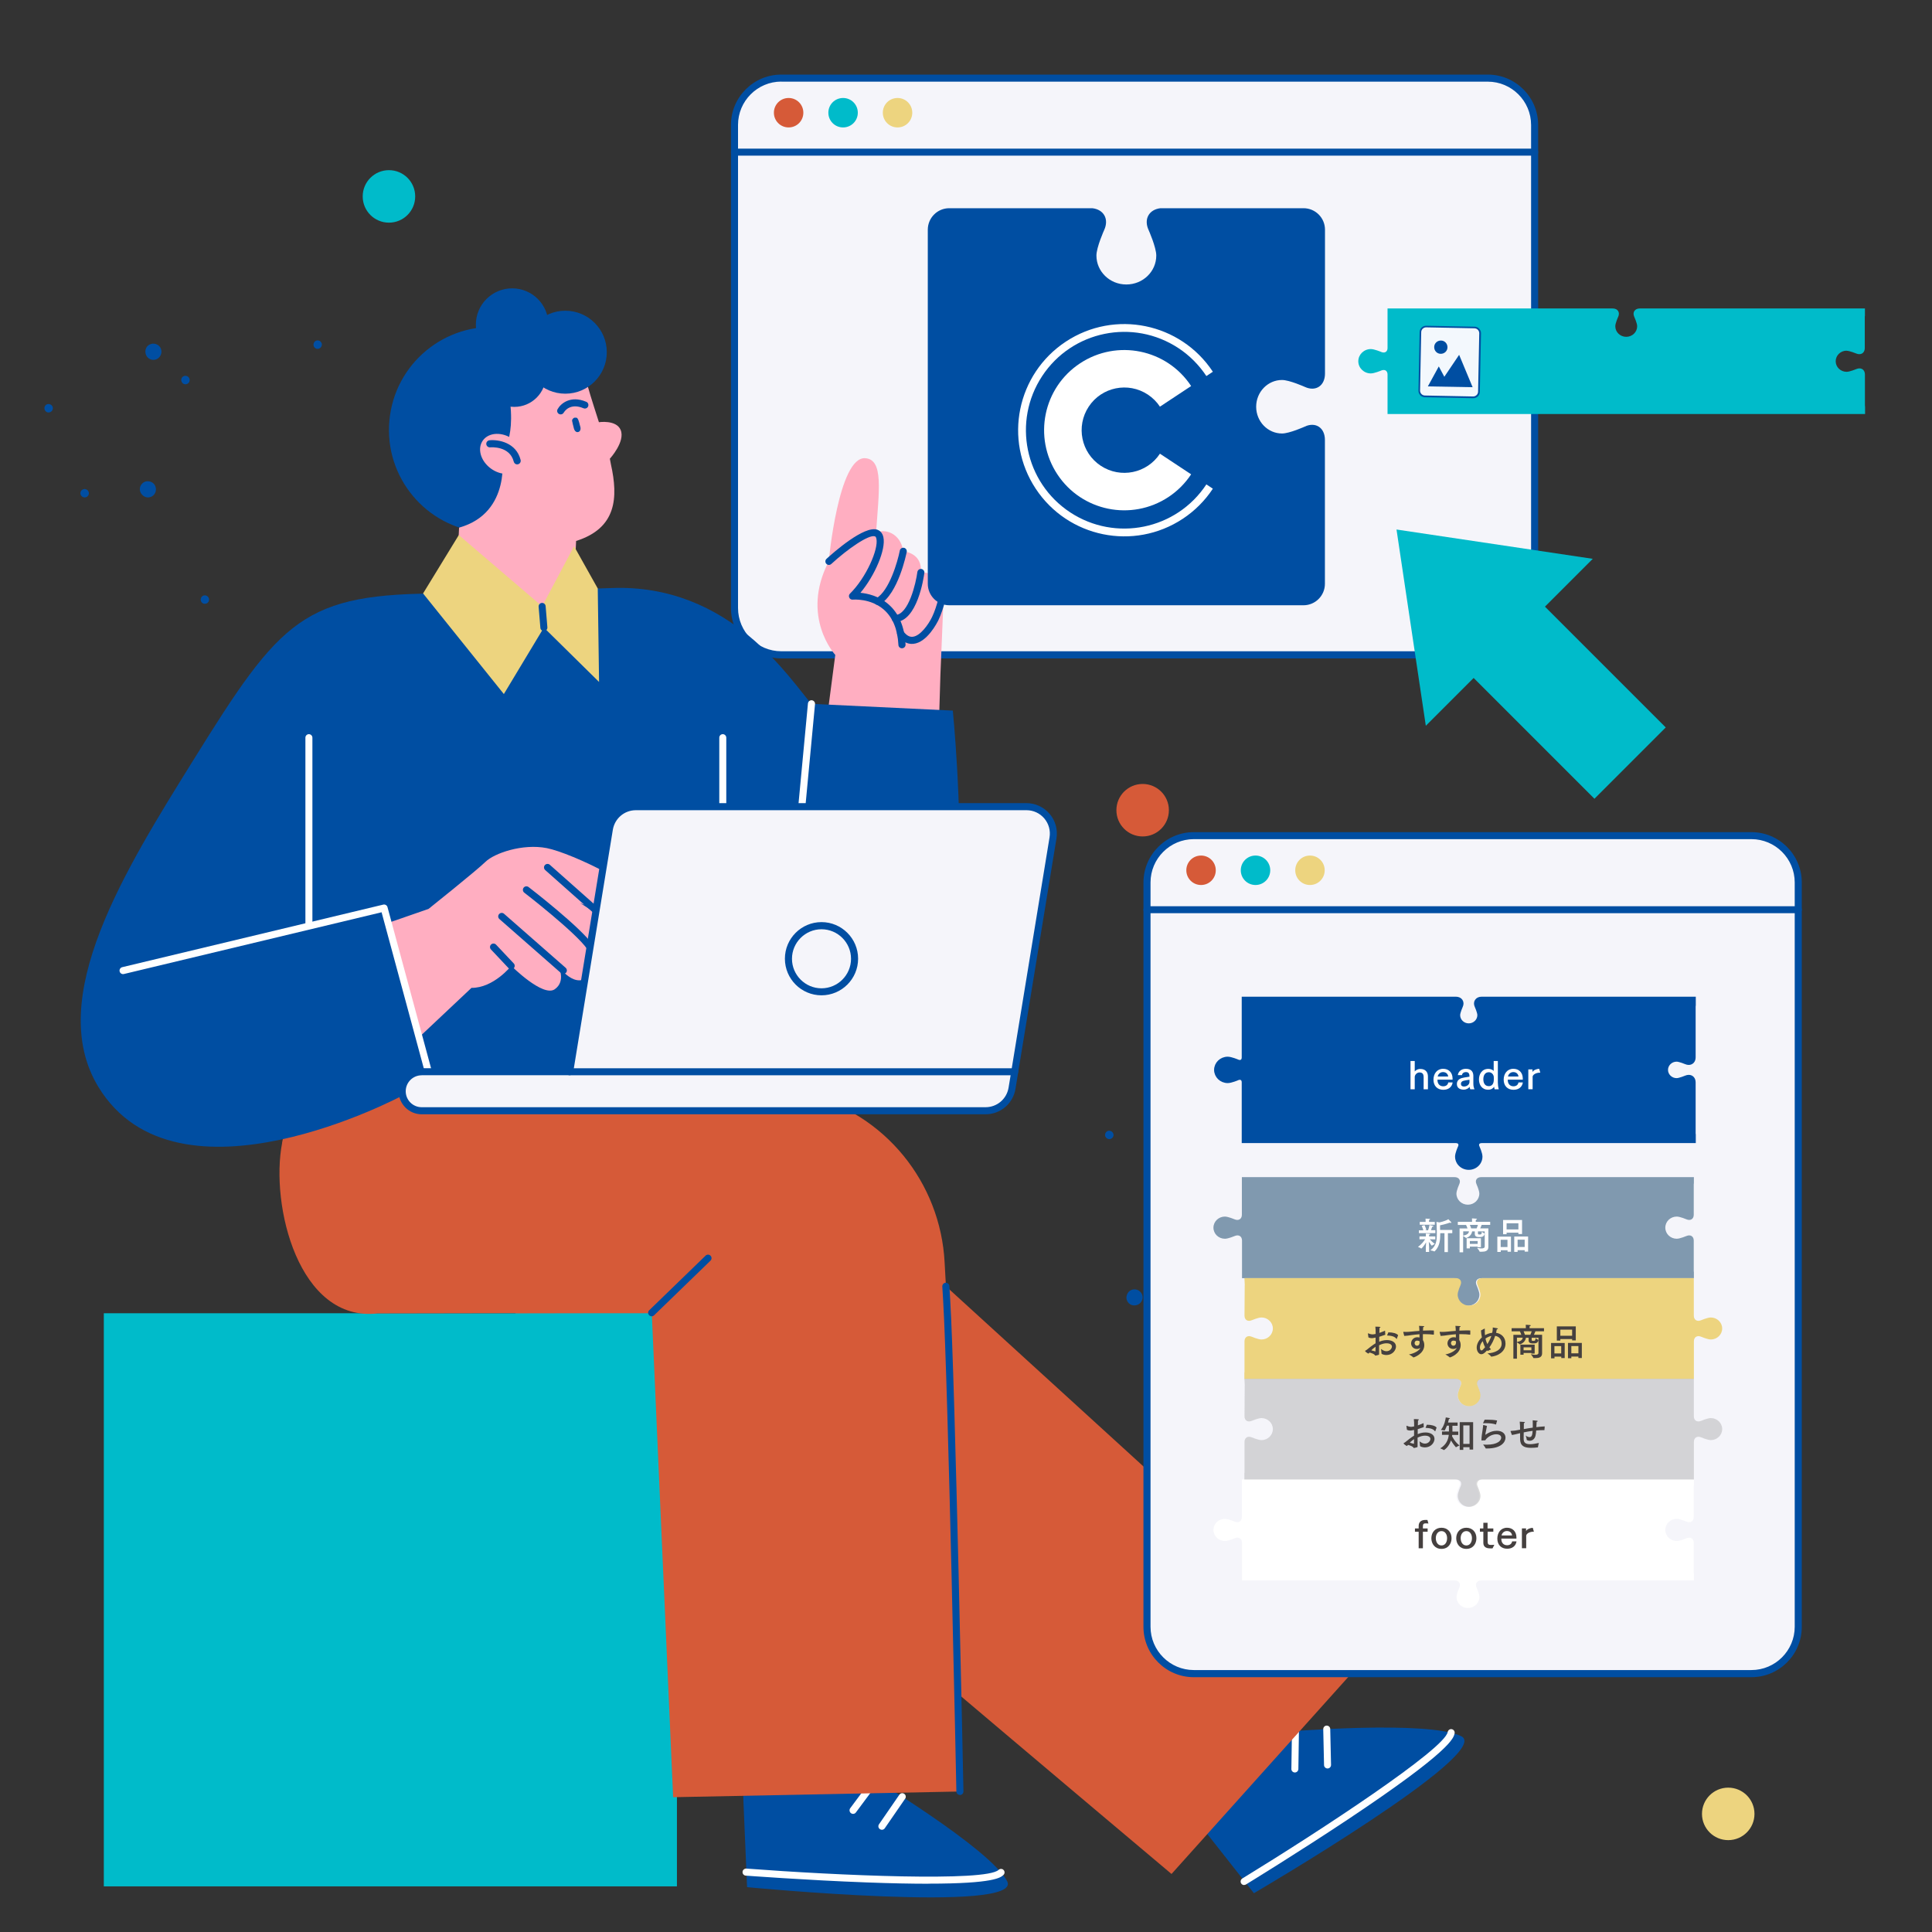 <?xml version="1.0" encoding="UTF-8"?>
<svg id="design" xmlns="http://www.w3.org/2000/svg" width="265" height="265" viewBox="0 0 265 265">
  <rect x="0" y="0" width="265" height="265" fill="#333333" stroke="none"/>
  <g>
    <g>
      <rect x="100.74" y="10.71" width="109.76" height="79.12" rx="6.43" ry="6.43" style="fill: #f5f5fa;"/>
      <path d="m204.07,90.31h-96.9c-3.81,0-6.91-3.1-6.91-6.91V17.14c0-3.81,3.1-6.91,6.91-6.91h96.9c3.81,0,6.91,3.1,6.91,6.91v66.26c0,3.81-3.1,6.91-6.91,6.91ZM107.17,11.19c-3.28,0-5.94,2.67-5.94,5.94v66.26c0,3.28,2.67,5.94,5.94,5.94h96.9c3.28,0,5.94-2.67,5.94-5.94V17.14c0-3.28-2.67-5.94-5.94-5.94h-96.9Z" style="fill: #004ea2;"/>
      <g>
        <path d="m110.19,15.46c0,1.12-.9,2.02-2.02,2.02s-2.02-.9-2.02-2.02.9-2.02,2.02-2.02,2.02.9,2.02,2.02Z" style="fill: #d65a38;"/>
        <path d="m125.13,15.46c0,1.12-.9,2.02-2.02,2.02s-2.02-.9-2.02-2.02.9-2.02,2.02-2.02,2.02.9,2.02,2.02Z" style="fill: #edd47f;"/>
        <path d="m117.66,15.46c0,1.12-.9,2.02-2.02,2.02s-2.02-.9-2.02-2.02.9-2.02,2.02-2.02,2.02.9,2.02,2.02Z" style="fill: #00bbca;"/>
      </g>
      <path d="m210.5,21.35h-109.76c-.27,0-.48-.22-.48-.48s.22-.48.48-.48h109.76c.27,0,.48.22.48.48s-.22.48-.48.48Z" style="fill: #004ea2;"/>
    </g>
    <path d="m129.48,80.91c.5-2.44-3.17-2.39-3.17-2.39.24-2.74-2.42-2.9-2.42-2.9-.32-2.51-2.64-3.21-3.73-2.5.41-5.86,1.05-10.07-1.46-10.27-3.69-.3-5.03,14.16-5.03,14.16-3.93,7.6.9,12.82.9,12.82l-1.19,9.09,15.35,2.26.26-8.62.48-11.65Z" style="fill: #ffaec1;"/>
    <g>
      <path d="m176.36,237.53s19.54-1.63,24.08.62c4.53,2.25-28.45,21.53-28.45,21.53l-8.63-10.96,13-11.19Z" style="fill: #004ea2;"/>
      <path d="m170.65,258.56c-.16,0-.32-.08-.41-.23-.14-.23-.07-.53.16-.67,10.66-6.52,27.74-17.73,28.17-20.09.05-.26.3-.44.56-.39.26.05.44.3.39.56-.12.64-.43,2.36-14.64,11.82-6.95,4.62-13.91,8.88-13.98,8.92-.08.05-.17.07-.25.07Z" style="fill: #fff;"/>
      <path d="m177.61,243.12c-.27,0-.49-.22-.48-.49l.08-5.43c0-.26.22-.48.48-.48.27,0,.49.22.48.49l-.08,5.43c0,.26-.22.48-.48.48Z" style="fill: #fff;"/>
      <path d="m182.09,242.57c-.26,0-.48-.21-.48-.47l-.11-4.92c0-.27.21-.49.47-.49.27,0,.49.21.49.47l.11,4.92c0,.27-.21.49-.47.49,0,0,0,0-.01,0Z" style="fill: #fff;"/>
    </g>
    <path d="m59.56,161.22l33.29-14.22,13.29,7.9,80.4,73.33-25.85,28.81s-65.55-55.13-87.38-74.45c-8.23-7.28-12.35-14.62-13.74-21.38Z" style="fill: #d65a38;"/>
    <rect x="14.24" y="180.13" width="78.61" height="78.61" style="fill: #00bbca;"/>
    <g>
      <path d="m118.97,243.44s16.81,10.1,19.17,14.58c2.36,4.48-35.67.83-35.67.83l-.59-13.94,17.09-1.47Z" style="fill: #004ea2;"/>
      <path d="m127.36,258.38c-2.28,0-5.07-.05-8.5-.18-8.34-.31-16.48-.93-16.56-.93-.27-.02-.47-.25-.45-.52.02-.27.26-.46.52-.45,12.46.95,32.87,1.84,34.6.18.19-.18.5-.18.68.01.19.19.18.5-.01.68-.38.36-1.26,1.2-10.29,1.2Z" style="fill: #fff;"/>
      <path d="m117.01,248.8c-.1,0-.2-.03-.29-.1-.21-.16-.26-.46-.1-.68l3.24-4.36c.16-.21.46-.26.68-.1.21.16.26.46.1.68l-3.24,4.36c-.09.13-.24.2-.39.2Z" style="fill: #fff;"/>
      <path d="m120.96,250.98c-.09,0-.19-.03-.27-.09-.22-.15-.28-.45-.12-.67l2.79-4.05c.15-.22.45-.28.67-.12.22.15.28.45.12.67l-2.79,4.05c-.09.14-.25.21-.4.21Z" style="fill: #fff;"/>
    </g>
    <path d="m38.69,156.75c1.65-8.54,3.76-16.42,3.76-16.42l47.53-3.01,2.87,9.69c1.44.32,9.28,1.15,17.43,3.02.12.03.25.06.38.09,10.7,2.63,18.35,12.06,18.91,23.07.09,1.82.19,3.56.28,5.08.68,11.07,1.82,67.46,1.82,67.46l-39.34.78-2.93-66.43-37.59.07c-10.85,1.27-14.77-14.85-13.11-23.39Z" style="fill: #d65a38;"/>
    <path d="m131.66,246.2c-.26,0-.48-.21-.48-.47-.01-.56-1.15-56.5-1.82-67.44-.04-.58-.07-1.19-.11-1.83-.01-.27.19-.5.46-.51.26-.01.5.19.51.46.04.64.07,1.25.11,1.83.67,10.95,1.81,66.91,1.82,67.48,0,.27-.21.49-.47.49,0,0,0,0-.01,0Z" style="fill: #004ea2;"/>
    <path d="m89.39,180.55c-.13,0-.25-.05-.35-.15-.19-.19-.18-.5.01-.68l7.73-7.49c.19-.19.5-.18.68.01.19.19.18.5-.01.68l-7.73,7.49c-.09.09-.22.14-.34.14Z" style="fill: #004ea2;"/>
    <path d="m130.7,97.47l-19.4-.93c-2.81-3.1-11.03-16.55-27.49-15.88l-22.8.74c-19.42-.03-22.39,3.38-34.54,22.94-9.3,14.97-20.37,32.6-12.98,44.74,10.82,17.77,41.73,1.18,41.73,1.18l50.37-.61-1.22-6.28c2.78,7,13.99,7.11,18.15,6.31,13.23-2.55,8.17-52.22,8.17-52.22Z" style="fill: #004ea2;"/>
    <path d="m92.85,147.49s-.05,0-.08,0l-8.95-1.5c-.26-.04-.44-.29-.4-.56.04-.26.29-.44.56-.4l8.95,1.5c.26.04.44.29.4.56-.04.24-.24.4-.48.4Z" style="fill: #fff;"/>
    <g>
      <path d="m27.7,81.82c.23-.22.59-.21.81.02.22.22.22.58,0,.81-.22.22-.6.23-.82,0-.22-.24-.21-.61.02-.83Z" style="fill: #004ea2;"/>
      <path d="m11.3,67.17c.13-.09.29-.11.43-.08.07.02.14.05.2.09.06.04.12.09.16.16.18.26.11.61-.15.79-.26.18-.62.11-.81-.16-.05-.07-.08-.14-.09-.21-.02-.07-.01-.15,0-.23.03-.15.12-.28.25-.36Z" style="fill: #004ea2;"/>
      <path d="m25.21,51.59c.29-.12.63.02.76.31.12.29,0,.63-.3.76s-.63,0-.76-.31c-.13-.3,0-.64.3-.76Z" style="fill: #004ea2;"/>
      <path d="m6.55,55.43c.31-.06.62.14.69.44.07.31-.13.61-.44.69-.31.08-.62-.12-.69-.44-.07-.32.12-.63.43-.69Z" style="fill: #004ea2;"/>
      <path d="m43.56,46.69c.32,0,.58.25.59.56,0,.31-.24.58-.56.6-.32.02-.58-.23-.59-.56,0-.33.24-.59.56-.6Z" style="fill: #004ea2;"/>
      <path d="m19.55,66.27c.23-.2.52-.28.8-.26.27.02.55.13.75.35.2.22.29.5.29.78,0,.28-.11.56-.32.77-.22.22-.5.32-.79.32-.29,0-.57-.14-.79-.37-.22-.24-.33-.53-.31-.82.02-.29.14-.56.38-.76Z" style="fill: #004ea2;"/>
      <path d="m20.71,47.18c.29-.09.59-.04.84.08.25.13.45.34.54.63.09.28.07.57-.05.82-.12.25-.33.47-.61.58-.28.11-.59.09-.85-.03-.26-.12-.48-.35-.58-.66-.1-.31-.07-.62.05-.87.12-.26.36-.46.65-.54Z" style="fill: #004ea2;"/>
    </g>
    <g>
      <path d="m188.25,167.63c-.24-.21-.27-.57-.06-.8.2-.24.55-.29.8-.09.25.2.29.57.08.82-.21.25-.58.28-.82.07Z" style="fill: #004ea2;"/>
      <path d="m175.5,185.55c-.1-.12-.14-.27-.12-.42,0-.07.03-.14.06-.21.03-.07.08-.13.14-.18.24-.21.6-.18.81.06.21.24.18.61-.07.82-.06.05-.13.09-.2.11-.07.02-.15.03-.22.02-.15-.01-.29-.09-.39-.21Z" style="fill: #004ea2;"/>
      <path d="m158.48,173.44c-.15-.27-.05-.63.22-.79.27-.16.62-.06.78.21.16.27.06.63-.22.79-.28.16-.63.07-.78-.22Z" style="fill: #004ea2;"/>
      <path d="m164.35,191.56c-.1-.3.07-.63.36-.73.3-.1.62.06.73.36.11.3-.05.63-.36.73-.31.11-.64-.05-.73-.36Z" style="fill: #004ea2;"/>
      <path d="m151.58,155.75c-.04-.32.18-.61.49-.65.31-.04.6.18.66.49.05.31-.17.6-.49.65-.32.04-.62-.17-.66-.49Z" style="fill: #004ea2;"/>
      <path d="m173.69,177.45c-.22-.21-.34-.49-.35-.76,0-.27.07-.56.26-.78.19-.22.46-.35.74-.37.28-.03.57.05.8.24.24.19.38.46.4.75.02.29-.08.58-.28.83-.21.24-.49.38-.78.4-.29.02-.58-.08-.8-.29Z" style="fill: #004ea2;"/>
      <path d="m154.59,178.4c-.12-.28-.11-.58,0-.84.1-.26.29-.49.56-.61.27-.12.56-.13.82-.04.26.09.5.28.64.55.14.27.15.57.06.84-.1.27-.3.52-.59.65-.29.13-.61.14-.88.04-.27-.1-.49-.31-.61-.59Z" style="fill: #004ea2;"/>
    </g>
    <path d="m153.13,111.13c0,1.99,1.61,3.6,3.6,3.6s3.6-1.61,3.6-3.6-1.61-3.6-3.6-3.6-3.6,1.61-3.6,3.6Z" style="fill: #d65a38;"/>
    <path d="m233.45,248.8c0,1.99,1.61,3.6,3.6,3.6s3.6-1.61,3.6-3.6-1.61-3.6-3.6-3.6-3.6,1.61-3.6,3.6Z" style="fill: #edd47f;"/>
    <path d="m49.75,26.94c0,1.99,1.61,3.6,3.6,3.6s3.6-1.61,3.6-3.6-1.61-3.6-3.6-3.6-3.6,1.61-3.6,3.6Z" style="fill: #00bbca;"/>
    <path d="m53.41,57.69c-.71,7.77,5.02,14.64,12.79,15.34,7.77.71,14.64-5.02,15.34-12.79.71-7.77-5.02-14.64-12.79-15.34-7.77-.71-14.64,5.02-15.34,12.79Z" style="fill: #004ea2;"/>
    <path d="m62.98,72.37c7.28-2.05,5.87-10.11,5.87-10.11,0,0,2.59-2.86.32-10.97l4.51-2.98s5.93.81,6.98,4.81c.31,1.16,1.36,4.37,1.49,4.79,0,0,2.38-.36,2.98,1.06.67,1.6-1.48,3.95-1.48,3.95l.15.79c1.01,4.54.78,8.74-4.78,10.49l-.38,8.47-16.24.97.57-11.28Z" style="fill: #ffaec1;"/>
    <path d="m76.9,56.84c-.08,0-.16-.02-.23-.06-.23-.13-.32-.42-.19-.65.41-.76,1.76-1.94,3.93-1.02.25.1.36.39.26.63-.1.25-.39.36-.63.26-1.86-.79-2.63.45-2.71.59-.09.16-.25.25-.42.25Z" style="fill: #004ea2;"/>
    <path d="m78.67,58.57c-.06-.25-.14-.5-.18-.76-.08-.21.09-.46.31-.52.04-.01.07,0,.1,0,.14-.02.28.01.34.15.04.06.06.1.08.14.1.24.15.5.22.75.08.27.16.48.01.75-.09.17-.35.25-.51.15-.26-.15-.3-.38-.37-.65Z" style="fill: #004ea2;"/>
    <path d="m71.85,48.31c0,3.14,2.55,5.69,5.69,5.69s5.69-2.55,5.69-5.69-2.55-5.69-5.69-5.69-5.69,2.55-5.69,5.69Z" style="fill: #004ea2;"/>
    <path d="m66.2,51.47c0,2.4,1.94,4.34,4.34,4.34s4.34-1.94,4.34-4.34-1.94-4.34-4.34-4.34-4.34,1.94-4.34,4.34Z" style="fill: #004ea2;"/>
    <path d="m65.27,44.53c0,2.75,2.23,4.98,4.98,4.98s4.98-2.23,4.98-4.98-2.23-4.98-4.98-4.98-4.98,2.23-4.98,4.98Z" style="fill: #004ea2;"/>
    <polygon points="81.99 80.72 78.74 74.92 74.36 83.17 62.93 73.39 58.03 81.4 69.11 95.2 74.6 86.08 82.17 93.54 81.99 80.72" style="fill: #edd47f; fill-rule: evenodd;"/>
    <g>
      <path d="m71.26,64.34c-.98.99-2.86.87-4.19-.28-1.33-1.15-1.62-2.88-.64-3.88.98-.99,2.86-.87,4.19.28,1.33,1.15,1.62,2.88.64,3.88Z" style="fill: #ffaec1;"/>
      <path d="m70.94,63.7c-.22,0-.41-.15-.47-.37-.55-2.19-3.13-1.98-3.24-1.97-.27.02-.5-.17-.53-.44-.02-.27.17-.5.44-.53,1.22-.12,3.67.3,4.27,2.7.06.26-.09.52-.35.59-.04,0-.08.01-.12.01Z" style="fill: #004ea2;"/>
    </g>
    <path d="m82.06,65.71c-.49,0-.93-.11-1.32-.33-.88-.5-1.12-1.4-1.13-1.44-.07-.26.09-.52.35-.59.26-.07.52.09.59.35,0,.02.16.56.69.85.44.25,1.03.26,1.76.05.25-.08.53.07.6.33.08.26-.07.53-.33.6-.43.13-.83.19-1.2.19Z" style="fill: #ffaec1;"/>
    <path d="m74.6,86.56c-.25,0-.46-.19-.48-.44l-.24-2.9c-.02-.27.18-.5.44-.52.27-.02.5.18.52.44l.24,2.9c.02.27-.18.5-.44.52-.01,0-.03,0-.04,0Z" style="fill: #004ea2;"/>
    <path d="m42.37,127.19c-.27,0-.48-.22-.48-.48v-25.53c0-.27.22-.48.48-.48s.48.22.48.48v25.53c0,.27-.22.48-.48.48Z" style="fill: #fff;"/>
    <path d="m99.14,127.19c-.27,0-.48-.22-.48-.48v-25.53c0-.27.22-.48.48-.48s.48.22.48.48v25.53c0,.27-.22.48-.48.48Z" style="fill: #fff;"/>
    <path d="m109.3,118.27c-.31-.03-.51-.26-.48-.53l2-21.25c.03-.27.26-.46.53-.44.27.03.46.26.44.53l-2,21.25c-.02.25-.23.44-.48.44Z" style="fill: #fff;"/>
    <path d="m75,116.33c-3.33-.65-7.2.7-8.41,1.88-1.2,1.18-7.81,6.46-7.81,6.46l-5.57,1.93,4.05,15.88,7.41-6.98c3.05.02,5.46-3.02,5.46-3.02,0,0,4.34,4.34,5.96,3.21,1.61-1.13.48-3.21.48-3.21,0,0,2.42,3.53,4.42,1.18,1.61-1.89-1.65-5.28-2.98-6.52,1.54,1.36,6.03,5.04,7.26,3.2,1.5-2.23-5.7-6.47-5.7-6.47,0,0,8.55,3.33,9.15.8.6-2.53-10.38-7.69-13.72-8.34Z" style="fill: #ffaec1;"/>
    <path d="m58.99,148.34c-.21,0-.41-.14-.47-.36l-6.18-22.85-35.35,8.47c-.26.06-.52-.1-.58-.36-.06-.26.1-.52.36-.58l35.8-8.58c.25-.06.51.09.58.34l6.3,23.3c.07.26-.08.52-.34.59-.04.01-.08.02-.13.02Z" style="fill: #fff;"/>
    <path d="m123.71,88.92c-.26,0-.47-.2-.48-.46-.11-2.16-.79-3.79-2.01-4.85-1.81-1.57-4.22-1.37-4.25-1.36-.2.02-.4-.09-.48-.28-.09-.19-.05-.41.1-.55,2.23-2.2,3.93-6.1,3.62-7.53-.06-.27-.16-.31-.2-.32-.82-.3-3.75,1.73-5.99,3.79-.2.18-.5.17-.68-.03-.18-.2-.17-.5.03-.68.85-.78,5.18-4.64,6.98-3.99.29.11.68.37.82,1.03.36,1.67-1.16,5.24-3.15,7.62,1.02.1,2.55.45,3.84,1.57,1.43,1.24,2.22,3.1,2.35,5.53.01.27-.19.49-.46.51,0,0-.02,0-.03,0Z" style="fill: #004ea2;"/>
    <path d="m120.41,82.98c-.17,0-.33-.09-.42-.24-.13-.23-.05-.53.18-.66,1.81-1.03,2.96-5.08,3.25-6.56.05-.26.31-.43.57-.38.26.05.43.31.38.57-.05.23-1.16,5.75-3.72,7.21-.08.04-.16.06-.24.06Z" style="fill: #004ea2;"/>
    <path d="m122.79,85.32c-.26,0-.48-.21-.48-.47,0-.27.21-.49.47-.49,1.85-.04,2.85-4.38,3.05-5.9.04-.27.28-.45.54-.42.26.04.45.28.42.54-.09.68-.98,6.68-3.99,6.74h0Z" style="fill: #004ea2;"/>
    <path d="m125.08,88.32c-.54,0-1.27-.22-1.95-1.15-.16-.21-.12-.52.1-.68.21-.16.52-.12.68.1.41.55.82.8,1.28.75,1.04-.1,2.16-1.68,2.66-2.72.72-1.48,1.16-3.78,1.16-3.8.05-.26.3-.43.57-.38.26.05.43.3.38.57-.02.1-.47,2.45-1.24,4.04-.15.31-1.54,3.08-3.44,3.26-.06,0-.12,0-.19,0Z" style="fill: #004ea2;"/>
    <path d="m77.27,133.59c-.11,0-.23-.04-.32-.12l-8.45-7.41c-.2-.18-.22-.48-.04-.68.18-.2.48-.22.68-.04l8.45,7.41c.2.18.22.48.04.68-.1.11-.23.16-.36.16Z" style="fill: #004ea2;"/>
    <path d="m80.94,130.38c-.15,0-.3-.07-.4-.21-1.6-2.3-8.56-7.68-8.63-7.73-.21-.16-.25-.47-.09-.68.16-.21.47-.25.68-.09.29.22,7.15,5.52,8.83,7.95.15.22.1.52-.12.67-.08.06-.18.09-.28.09Z" style="fill: #004ea2;"/>
    <path d="m82.12,125.69c-.11,0-.23-.04-.32-.12l-7.02-6.23c-.2-.18-.22-.48-.04-.68.18-.2.48-.22.68-.04l7.02,6.23c.2.18.22.48.04.68-.1.11-.23.16-.36.16Z" style="fill: #004ea2;"/>
    <g>
      <g>
        <path d="m140.79,110.65h-53.58c-1.81,0-3.34,1.31-3.64,3.09l-5.44,33.26h-20.3c-1.48,0-2.68,1.2-2.68,2.68s1.2,2.68,2.68,2.68h77.34c1.81,0,3.34-1.31,3.64-3.09l5.62-34.34c.37-2.24-1.36-4.28-3.64-4.28Z" style="fill: #f5f5fa;"/>
        <path d="m135.18,152.84H57.84c-1.74,0-3.16-1.42-3.16-3.16s1.42-3.16,3.16-3.16h19.89l5.37-32.86c.33-2.03,2.06-3.5,4.11-3.5h53.58c1.23,0,2.38.54,3.18,1.47.79.93,1.14,2.16.94,3.37l-5.62,34.34c-.33,2.03-2.06,3.5-4.11,3.5Zm-77.34-5.35c-1.21,0-2.19.98-2.19,2.19s.98,2.19,2.19,2.19h77.34c1.58,0,2.9-1.13,3.16-2.68l5.62-34.34c.15-.93-.11-1.87-.72-2.59-.61-.72-1.5-1.13-2.44-1.13h-53.58c-1.58,0-2.9,1.13-3.16,2.68l-5.44,33.26c-.04.23-.24.41-.48.41h-20.3Z" style="fill: #004ea2;"/>
        <path d="m112.68,136.52c-2.77,0-5.02-2.25-5.02-5.02s2.25-5.02,5.02-5.02,5.02,2.25,5.02,5.02-2.25,5.02-5.02,5.02Zm0-9.06c-2.23,0-4.05,1.82-4.05,4.05s1.82,4.05,4.05,4.05,4.05-1.82,4.05-4.05-1.82-4.05-4.05-4.05Z" style="fill: #004ea2;"/>
      </g>
      <path d="m139.18,147.49h-61.05c-.27,0-.48-.22-.48-.48s.22-.48.48-.48h61.05c.27,0,.48.22.48.48s-.22.48-.48.48Z" style="fill: #004ea2;"/>
    </g>
    <path d="m70.12,132.96c-.13,0-.26-.05-.35-.15l-2.43-2.58c-.18-.19-.17-.5.02-.68.19-.18.5-.17.68.02l2.43,2.58c.18.19.17.5-.02.68-.09.09-.21.13-.33.13Z" style="fill: #004ea2;"/>
  </g>
  <g>
    <path d="m179.1,58.72s-2.16.98-3.25.98c-2.09,0-3.79-1.75-3.79-3.91s1.7-3.91,3.79-3.91c1.08,0,3.25.98,3.25.98,1.32.6,2.4-.13,2.4-1.62v-19.74c0-1.49-1.21-2.7-2.7-2.7h-19.62c-1.39.17-2.03,1.3-1.42,2.64,0,0,1.08,2.41,1.08,3.61,0,2.33-1.94,4.21-4.35,4.21s-4.34-1.89-4.34-4.21c0-1.21,1.09-3.61,1.09-3.61.61-1.35-.03-2.47-1.42-2.64h-19.62c-1.49,0-2.69,1.21-2.7,2.69v48.59c0,1.49,1.21,2.69,2.7,2.7h48.59c1.49,0,2.7-1.21,2.7-2.7v-19.74c0-1.49-1.08-2.22-2.4-1.62Z" style="fill: #004ea2; stroke: #004ea2; stroke-miterlimit: 10; stroke-width: .48px;"/>
    <path d="m165.47,66.44c-4.1,6.22-12.47,7.93-18.69,3.83-6.22-4.1-7.93-12.47-3.83-18.69,4.1-6.22,12.47-7.93,18.69-3.83,1.52,1,2.82,2.31,3.83,3.83l.89-.59c-4.43-6.71-13.46-8.56-20.17-4.13-6.71,4.43-8.56,13.46-4.13,20.17,4.43,6.71,13.46,8.56,20.17,4.13,1.64-1.08,3.05-2.49,4.13-4.13l-.89-.59Z" style="fill: #fff;"/>
    <path d="m159.1,62.23c-1.78,2.7-5.41,3.44-8.11,1.66-2.7-1.78-3.44-5.41-1.66-8.11,1.78-2.7,5.41-3.44,8.11-1.66.66.44,1.23,1,1.66,1.66l4.28-2.83c-3.34-5.07-10.16-6.46-15.23-3.12-5.07,3.34-6.46,10.16-3.12,15.23,3.34,5.07,10.16,6.46,15.23,3.12,1.24-.82,2.3-1.88,3.12-3.12l-4.28-2.83Z" style="fill: #fff;"/>
  </g>
  <g>
    <path d="m253.27,48.11c.43,0,1.33.38,1.34.38.14.06.29.09.42.09.45,0,.75-.34.75-.84v-4.24c0-.07,0-.13.02-.2h0v-.99h-30.87c-.34,0-.6.12-.75.34-.15.22-.15.5-.02.8,0,0,.4.88.4,1.3,0,.8-.67,1.45-1.5,1.45s-1.5-.65-1.5-1.45c0-.42.39-1.29.4-1.3.13-.3.13-.58-.02-.8-.15-.22-.41-.34-.75-.34h-30.87v5.42c0,.38-.21.62-.53.62-.11,0-.22-.02-.33-.07-.04-.02-.95-.4-1.43-.4-.95,0-1.72.75-1.72,1.67s.77,1.67,1.72,1.67c.48,0,1.39-.38,1.43-.4.12-.05.23-.07.33-.07.32,0,.53.24.53.62v5.42h65.5v-.97h0c-.01-.08-.02-.15-.02-.21v-4.24c0-.5-.3-.84-.75-.84-.14,0-.28.03-.42.09,0,0-.91.38-1.34.38-.83,0-1.5-.65-1.5-1.45s.67-1.45,1.5-1.45Z" style="fill: #00bbca;"/>
    <g>
      <g>
        <path d="m202.86,53.73l.07-3.45.09-4.57c0-.43-.33-.79-.77-.8l-6.62-.13c-.43,0-.79.33-.8.77l-.11,5.74-.04,2.28c0,.43.33.79.77.8l6.62.13c.43,0,.79-.33.8-.77Z" style="fill: #f3f8fd;"/>
        <path d="m195.26,54.47h0c-.41-.09-.71-.47-.7-.89l.16-8.02c0-.5.42-.89.92-.88l6.62.13c.06,0,.12,0,.18.02.41.09.71.47.7.89l-.16,8.02c0,.5-.42.89-.92.88l-6.62-.13c-.06,0-.12,0-.18-.02Zm7.12-9.42s-.09-.02-.14-.02l-6.62-.13c-.37,0-.67.29-.68.65l-.16,8.02c0,.31.21.59.52.66h0s.09.02.14.02l6.62.13c.37,0,.67-.29.68-.65l.16-8.02c0-.31-.21-.59-.52-.66Z" style="fill: #004ea2;"/>
      </g>
      <path d="m198.54,47.64c0,.5-.42.9-.93.89-.5,0-.9-.42-.89-.93,0-.5.42-.9.93-.89.5,0,.9.42.89.93Z" style="fill: #004ea2;"/>
      <polygon points="201.99 53.11 195.85 53 197.35 50.26 198.11 51.68 200.14 48.67 201.99 53.11" style="fill: #004ea2;"/>
    </g>
  </g>
  <g>
    <g>
      <rect x="157.32" y="114.62" width="89.34" height="114.95" rx="6.43" ry="6.43" style="fill: #f5f5fa;"/>
      <path d="m240.23,230.05h-76.48c-3.81,0-6.91-3.1-6.91-6.91v-102.09c0-3.81,3.1-6.91,6.91-6.91h76.48c3.81,0,6.91,3.1,6.91,6.91v102.09c0,3.81-3.1,6.91-6.91,6.91Zm-76.48-114.95c-3.28,0-5.94,2.67-5.94,5.94v102.09c0,3.28,2.67,5.94,5.94,5.94h76.48c3.28,0,5.94-2.67,5.94-5.94v-102.09c0-3.28-2.67-5.94-5.94-5.94h-76.48Z" style="fill: #004ea2;"/>
      <g>
        <path d="m166.76,119.37c0,1.12-.9,2.02-2.02,2.02s-2.02-.9-2.02-2.02.9-2.02,2.02-2.02,2.02.9,2.02,2.02Z" style="fill: #d65a38;"/>
        <path d="m181.7,119.37c0,1.12-.9,2.02-2.02,2.02s-2.02-.9-2.02-2.02.9-2.02,2.02-2.02,2.02.9,2.02,2.02Z" style="fill: #edd47f;"/>
        <path d="m174.23,119.37c0,1.12-.9,2.02-2.02,2.02s-2.02-.9-2.02-2.02.9-2.02,2.02-2.02,2.02.9,2.02,2.02Z" style="fill: #00bbca;"/>
      </g>
      <path d="m246.66,125.26h-89.34c-.27,0-.48-.22-.48-.48s.22-.48.48-.48h89.34c.27,0,.48.22.48.48s-.22.48-.48.48Z" style="fill: #004ea2;"/>
    </g>
    <g>
      <g>
        <path d="m201.45,160.22c-.54,0-1.04-.26-1.35-.69-.01-.02-.03-.04-.04-.06-.15-.25-.24-.53-.24-.82,0-.42.34-1.2.39-1.3,0,0,0,0,0,0,.1-.22.1-.42,0-.57-.1-.15-.29-.23-.53-.23h-29.12v-8.09c0-.36-.2-.59-.5-.59-.1,0-.21.02-.31.07-.04.02-.89.38-1.35.38-.9,0-1.63-.71-1.63-1.57s.73-1.57,1.63-1.57c.45,0,1.31.36,1.35.38.11.05.22.07.31.07.31,0,.5-.23.5-.59v-8.09h29.12c.32,0,.57.11.71.32.14.21.15.47.02.75,0,0-.37.83-.37,1.22,0,.76.64,1.37,1.42,1.37s1.42-.62,1.42-1.37c0-.4-.37-1.22-.37-1.22-.13-.28-.12-.55.02-.75.14-.21.39-.32.71-.32h29.12v.92h0c-.01.07-.02.14-.02.2v6.97c0,.47-.29.79-.71.79-.13,0-.26-.03-.4-.09,0,0-.85-.36-1.26-.36-.78,0-1.42.62-1.42,1.37s.64,1.37,1.42,1.37c.41,0,1.26-.36,1.26-.36.14-.06.27-.09.4-.09.43,0,.71.32.71.79v6.97c0,.06,0,.13.02.19h0v.93h-29.12c-.24,0-.43.08-.53.23-.1.15-.1.35,0,.56,0,0,0,0,0,.01.05.1.39.87.39,1.3,0,.29-.08.57-.24.82-.01.02-.03.04-.04.06-.3.43-.81.69-1.35.69Z" style="fill: #004ea2;"/>
        <path d="m201.45,160.22c-.54,0-1.04-.26-1.35-.69-.01-.02-.03-.04-.04-.06-.15-.25-.24-.53-.24-.82,0-.42.34-1.2.39-1.3,0,0,0,0,0,0,.1-.22.1-.42,0-.57-.1-.15-.29-.23-.53-.23h-29.12v-8.09c0-.36-.2-.59-.5-.59-.1,0-.21.02-.31.07-.04.02-.89.38-1.35.38-.9,0-1.63-.71-1.63-1.57s.73-1.57,1.63-1.57c.45,0,1.31.36,1.35.38.11.05.22.07.31.07.31,0,.5-.23.5-.59v-8.09h29.12c.32,0,.57.11.71.32.14.21.15.47.02.75,0,0-.37.83-.37,1.22,0,.76.64,1.37,1.42,1.37s1.42-.62,1.42-1.37c0-.4-.37-1.22-.37-1.22-.13-.28-.12-.55.02-.75.14-.21.39-.32.71-.32h29.12v.92h0c-.01.07-.02.14-.02.2v6.97c0,.47-.29.79-.71.79-.13,0-.26-.03-.4-.09,0,0-.85-.36-1.26-.36-.78,0-1.42.62-1.42,1.37s.64,1.37,1.42,1.37c.41,0,1.26-.36,1.26-.36.14-.06.27-.09.4-.09.43,0,.71.32.71.79v6.97c0,.06,0,.13.02.19h0v.93h-29.12c-.24,0-.43.08-.53.23-.1.15-.1.35,0,.56,0,0,0,0,0,.01.05.1.39.87.39,1.3,0,.29-.08.57-.24.82-.01.02-.03.04-.04.06-.3.43-.81.69-1.35.69Z" style="fill: #004ea2;"/>
        <path d="m201.45,160.22c-.54,0-1.04-.26-1.35-.69-.01-.02-.03-.04-.04-.06-.15-.25-.24-.53-.24-.82,0-.42.34-1.2.39-1.3,0,0,0,0,0,0,.1-.22.1-.42,0-.57-.1-.15-.29-.23-.53-.23h-29.12v-8.09c0-.36-.2-.59-.5-.59-.1,0-.21.02-.31.07-.04.02-.89.38-1.35.38-.9,0-1.63-.71-1.63-1.57s.73-1.57,1.63-1.57c.45,0,1.31.36,1.35.38.11.05.22.07.31.07.31,0,.5-.23.5-.59v-8.09h29.12c.32,0,.57.11.71.32.14.21.15.47.02.75,0,0-.37.83-.37,1.22,0,.76.64,1.37,1.42,1.37s1.42-.62,1.42-1.37c0-.4-.37-1.22-.37-1.22-.13-.28-.12-.55.02-.75.14-.21.39-.32.71-.32h29.12v.92h0c-.01.07-.02.14-.02.2v6.97c0,.47-.29.79-.71.79-.13,0-.26-.03-.4-.09,0,0-.85-.36-1.26-.36-.78,0-1.42.62-1.42,1.37s.64,1.37,1.42,1.37c.41,0,1.26-.36,1.26-.36.14-.06.27-.09.4-.09.43,0,.71.32.71.79v6.97c0,.06,0,.13.02.19h0v.93h-29.12c-.24,0-.43.08-.53.23-.1.15-.1.35,0,.56,0,0,0,0,0,.01.05.1.39.87.39,1.3,0,.29-.08.57-.24.82-.01.02-.03.04-.04.06-.3.43-.81.69-1.35.69Z" style="fill: none; stroke: #004ea2; stroke-miterlimit: 10; stroke-width: .48px;"/>
      </g>
      <path d="m168.03,169.91c.45,0,1.34-.38,1.34-.38.55-.23.99.05.99.63v5.16h1.08s0,0,0,0h28.08c.59,0,.89.43.65.96,0,0,0,0,0,0-.03.07-.39.88-.39,1.3h0c0,.29.08.56.23.79.01.02.03.04.04.06.28.4.76.67,1.3.67s1.02-.27,1.3-.67c.01-.02.03-.04.04-.06.14-.23.23-.5.23-.79h0c0-.42-.36-1.23-.39-1.3,0,0,0,0,0,0-.24-.53.06-.96.65-.96h28.08s0,0,0,0h1.08v-.83c-.02-.07-.02-.14-.02-.22v-4.11c0-.58-.45-.86-.99-.63,0,0-.9.38-1.34.38-.87,0-1.57-.68-1.57-1.52s.7-1.52,1.57-1.52c.45,0,1.34.38,1.34.38.55.23.99-.05.99-.63v-4.11c0-.08,0-.15.02-.22v-.83h-29.17c-.6,0-.89.43-.65.96,0,0,.39.87.39,1.3,0,.84-.7,1.52-1.57,1.52s-1.57-.68-1.57-1.52c0-.43.39-1.3.39-1.3.24-.53-.05-.96-.65-.96h-29.17v5.16c0,.58-.45.86-.99.63,0,0-.89-.38-1.34-.38-.86,0-1.57.68-1.57,1.52s.7,1.52,1.57,1.52Z" style="fill: #8099af;"/>
      <path d="m168.03,211.37c.45,0,1.34-.38,1.34-.38.55-.23.99.05.99.63v5.16h1.08s0,0,0,0h28.08c.59,0,.89.43.65.96,0,0,0,0,0,0-.03.07-.39.88-.39,1.3h0c0,.29.08.56.23.79.01.02.03.04.04.06.28.4.76.67,1.3.67s1.02-.27,1.3-.67c.01-.02.03-.04.04-.06.14-.23.23-.5.23-.79h0c0-.42-.36-1.23-.39-1.3,0,0,0,0,0,0-.24-.53.06-.96.65-.96h28.08s0,0,0,0h1.08v-.83c-.02-.07-.02-.14-.02-.22v-4.11c0-.58-.45-.86-.99-.63,0,0-.9.38-1.34.38-.87,0-1.57-.68-1.57-1.52s.7-1.52,1.57-1.52c.45,0,1.34.38,1.34.38.55.23.99-.05.99-.63v-4.11c0-.08,0-.15.02-.22v-.83h-29.17c-.6,0-.89.43-.65.96,0,0,.39.87.39,1.3,0,.84-.7,1.52-1.57,1.52s-1.57-.68-1.57-1.52c0-.43.39-1.3.39-1.3.24-.53-.05-.96-.65-.96h-29.17v5.16c0,.58-.45.86-.99.63,0,0-.89-.38-1.34-.38-.86,0-1.57.68-1.57,1.52s.7,1.52,1.57,1.52Z" style="fill: #fff;"/>
      <path d="m234.67,183.73c-.45,0-1.34-.38-1.34-.38-.54-.23-.99.05-.99.63v4.1h0v1.05h-29.01c-.59,0-.88.43-.65.95,0,0,0,0,0,0,.03.07.39.88.39,1.29h0c0,.29-.08.56-.23.78-.01.02-.03.04-.04.06-.28.4-.76.67-1.29.67s-1.01-.26-1.29-.67c-.01-.02-.03-.04-.04-.06-.14-.23-.23-.5-.23-.78h0c0-.42.36-1.23.39-1.29,0,0,0,0,0,0,.24-.52-.05-.95-.65-.95h-29.01v-.83c.02-.07.02-.14.02-.22v-4.1c0-.58.45-.86.99-.63,0,0,.89.38,1.34.38.86,0,1.56-.68,1.56-1.51s-.7-1.51-1.56-1.51c-.45,0-1.34.38-1.34.38-.54.23-.99-.05-.99-.63l.03-4.1c0-.07.02-.2,0-.27l-.04-.78h28.99c.59,0,.88.43.65.96,0,0-.39.86-.39,1.3,0,.83.7,1.51,1.56,1.51s1.56-.68,1.56-1.51c0-.43-.39-1.3-.39-1.3-.24-.53.05-.96.65-.96h29.01v5.15c0,.58.45.86.99.63,0,0,.89-.38,1.34-.38.86,0,1.56.68,1.56,1.51s-.7,1.51-1.56,1.51Z" style="fill: #edd47f;"/>
      <g>
        <path d="m194.05,146.97c.05-.07.31-.35.77-.35.74,0,1.04.48,1.04,1.02v1.77h-.59v-1.68c0-.29-.08-.63-.56-.63-.35,0-.62.29-.66.58v1.73h-.58v-3.88h.58v1.44Z" style="fill: #fff;"/>
        <path d="m199.23,148.09h-2.06v.06c0,.5.29.85.79.85.37,0,.63-.19.69-.53h.6c-.09.61-.55,1.01-1.28,1.01-.82,0-1.35-.54-1.35-1.39,0-.81.48-1.49,1.33-1.49.77,0,1.29.52,1.29,1.34v.15Zm-.59-.43c-.03-.3-.25-.61-.71-.61-.4,0-.68.3-.73.61h1.44Z" style="fill: #fff;"/>
        <path d="m202.09,148.65c0,.35.08.59.16.76h-.58c-.05-.1-.09-.25-.09-.34-.14.2-.43.39-.82.39s-.93-.15-.93-.78c0-.32.15-.53.36-.67.35-.23,1.03-.25,1.37-.33v-.03c0-.32-.08-.6-.47-.6-.34,0-.53.18-.56.42h-.57c.06-.45.43-.87,1.1-.87.83,0,1.03.5,1.03.99v1.06Zm-.53-.55c-.26.05-.8.09-1,.23-.09.07-.17.16-.17.31v.02c0,.3.22.37.42.37.36,0,.7-.22.75-.58v-.35Z" style="fill: #fff;"/>
        <path d="m205.45,148.48c0,.28.04.66.13.93h-.57c-.04-.11-.06-.25-.07-.35-.14.21-.38.41-.82.41-.89,0-1.26-.72-1.26-1.41s.37-1.45,1.29-1.45c.34,0,.62.14.73.29v-1.37h.57v2.96Zm-1.24-1.41c-.49,0-.75.4-.75.96s.24.95.75.95c.66,0,.69-.69.69-.97,0-.19,0-.38-.05-.49-.07-.21-.29-.45-.64-.45Z" style="fill: #fff;"/>
        <path d="m208.87,148.09h-2.06v.06c0,.5.3.85.78.85.37,0,.63-.19.69-.53h.6c-.09.61-.55,1.01-1.28,1.01-.82,0-1.35-.54-1.35-1.39,0-.81.48-1.49,1.33-1.49.77,0,1.29.52,1.29,1.34v.15Zm-.59-.43c-.03-.3-.25-.61-.71-.61-.4,0-.68.3-.73.61h1.44Z" style="fill: #fff;"/>
        <path d="m211.28,147.13h-.05c-.47,0-.92.2-1.01.52v1.75h-.59v-2.72h.57v.36c.16-.28.6-.43.92-.44l.15.52Z" style="fill: #fff;"/>
      </g>
      <g>
        <path d="m196.86,170s-.42-.01-.75-.02c.13.16.37.4.7.65,0,0-.29.12-.39.22,0,0-.01.01-.02.01-.03,0-.2-.21-.42-.54.02.28.04.7.04.79v.61h-.45v-.61c0-.1.03-.44.04-.71-.33.58-.64.86-.66.86,0,0-.02,0-.02-.01-.09-.09-.44-.22-.44-.22.49-.34.82-.79.99-1.06-.33,0-.78.02-.78.02v-.4h.88v-.1s0-.26-.01-.29c.19,0,.6,0,.6.09,0,.03-.04.07-.15.08,0,.01,0,.16,0,.16v.06h.85v.4Zm.03-.86h-2.27v-.38h.61c-.07-.3-.23-.61-.23-.61l.39-.11s.19.36.25.66l-.17.05h.41c.13-.32.19-.72.19-.72,0,0,.39.07.48.1.04.02.07.05.07.07,0,.03-.04.06-.15.06h-.02c-.03.09-.1.31-.17.48h.6v.38Zm-.08-1.15h-2.07v-.39h.8v-.24c0-.06,0-.14-.01-.21.07,0,.44.02.55.03.05,0,.08.03.08.06,0,.03-.04.07-.14.08,0,.05-.01.14-.01.14v.14h.79v.39Zm2.4,1.16h-.61v2.59h-.47v-2.59h-.58v.1c0,.83-.07,1.72-.77,2.39,0,0-.02.01-.03.01,0,0-.01,0-.02,0-.13-.08-.55-.15-.55-.15.82-.57.9-1.36.9-2.17,0-.15,0-.3,0-.45,0-.6-.05-1.28-.05-1.28l.41.07c.57-.12,1.1-.34,1.22-.44,0,0,.29.3.38.39.02.03.03.05.03.07,0,.03-.02.05-.07.05-.03,0-.08-.01-.13-.04,0,0-.59.22-1.35.37,0,.18.01.41.01.63h1.67v.45Z" style="fill: #fff;"/>
        <path d="m204.4,168.01h-1.17c-.04.1-.11.3-.2.48h1.12v2.04c0,.2,0,.4,0,.49v.02c0,.55-.45.65-.88.65-.1,0-.19,0-.28,0-.02,0-.04,0-.04-.02-.04-.14-.35-.51-.35-.51.13.02.39.08.62.08s.43-.06.43-.27v-2.07h-.93c0,.11,0,.23,0,.29,0,.09.02.14.24.14.23,0,.29-.07.29-.38,0,0,.23.19.37.24,0,0,.01.02.01.03-.06.45-.43.46-.76.46-.22,0-.58-.03-.58-.42v-.36s-.37,0-.37,0v.03c-.12.68-.81.88-.83.88,0,0-.01,0-.02-.01-.06-.08-.28-.2-.38-.26v2.23h-.49v-3.27h1.09c-.06-.19-.14-.37-.2-.48h-1.13v-.43h1.95v-.11s0-.19-.01-.36c0,0,.47.02.59.04.06.01.1.04.1.06,0,.04-.05.07-.16.09,0,.11-.01.21-.01.21v.07h1.98v.43Zm-3.7.88v.6c.55-.12.76-.31.79-.6h-.79Zm2.42,2.18h-.44v-.08h-1.07v.24h-.44v-1.39h1.96v1.22Zm-1.51-3.06c.06.13.13.31.18.48h.75c.07-.16.14-.34.18-.48h-1.12Zm0,2.21v.4h1.07v-.4h-1.07Z" style="fill: #fff;"/>
        <path d="m207.24,171.69h-.46v-.2h-.93v.23h-.47v-2.1h1.87v2.07Zm-1.4-1.64v1h.93v-1h-.93Zm2.93-.79h-.5v-.18h-1.62v.21h-.48v-1.95h2.6v1.92Zm-2.12-1.47v.84h1.62v-.84h-1.62Zm2.95,3.89h-.47v-.2h-.97v.23h-.46v-2.1h1.9v2.07Zm-1.44-1.64v1h.97v-1h-.97Z" style="fill: #fff;"/>
      </g>
      <g>
        <path d="m190.01,183.08c-.27.1-.55.19-.83.28,0,.22,0,.45,0,.68.26-.11.61-.23,1.06-.23.66,0,1.24.29,1.24.89,0,.38-.35,1.16-1.36,1.16-.25,0-.63-.12-.63-.21v-.04c0-.2-.07-.58-.07-.58.24.16.45.31.74.31.51,0,.76-.4.76-.64,0-.26-.26-.45-.75-.45-.24,0-.55.05-1.01.27,0,.23,0,.46,0,.67s0,.39,0,.55c0,.05,0,.07-.05.09-.1.05-.41.11-.46.11-.06,0-.06-.07-.09-.1-.12-.13-.43-.25-.71-.32-.05.06-.12.14-.16.14-.02,0-.05-.01-.08-.03-.34-.21-.37-.31-.37-.33,0-.02.01-.03.05-.04.03-.02.15-.1.17-.11.29-.24.83-.67,1.22-.9v-.78c-.32.08-.51.08-.53.08-.16,0-.3-.03-.45-.1l-.07-.51v-.02s0-.03.01-.03c.01,0,.02,0,.03,0,.17.07.39.14.61.14.06,0,.1,0,.41-.06,0-.37,0-.72-.04-1,.63,0,.7.04.7.08,0,.04-.05.07-.13.09,0,.15-.02.39-.02.69.23-.08.49-.18.78-.31l.03.55Zm-1.83,2.05s-.05.06-.08.09c.2.05.39.1.56.15,0-.21.02-.42.02-.64-.17.11-.37.26-.5.39Zm3.42-1.5s-.02.03-.03.03-.02,0-.03-.02c-.23-.33-.71-.44-1.29-.46l.18-.43h.03c.59,0,1.11.14,1.31.39l-.18.49Z" style="fill: #45403f;"/>
        <path d="m196.67,183.04s0,.03-.03.03c-.37-.05-.73-.07-1.1-.07-.12,0-.25,0-.37,0,0,.3,0,.6,0,.81.13.19.19.45.19.69,0,1.21-1.42,1.69-1.48,1.69-.02,0-.02,0-.04-.02-.13-.14-.58-.39-.58-.39.83-.15,1.41-.58,1.53-.84l.03-.06c-.18.13-.36.15-.48.15-.52,0-.79-.42-.79-.76h0c0-.43.33-.85.85-.85.11,0,.21.01.3.04,0-.14,0-.29,0-.45-.42.03-.8.08-1.12.12-.3.05-.65.1-.97.11l-.13-.5s0-.02,0-.03c0-.02.01-.03.04-.03h.02c.11,0,.22.01.34.01.22,0,.45-.02.67-.04.32-.04.72-.07,1.14-.1,0-.26-.03-.51-.05-.69.69.03.71.03.71.09,0,.04-.06.07-.14.08-.01.12-.02.3-.03.48.34-.02.69-.03,1.02-.03.16,0,.33,0,.48.01v.51Zm-2.26.84c-.3,0-.38.2-.38.35,0,.17.12.35.33.35.35,0,.36-.37.36-.44,0-.05,0-.1,0-.15-.08-.07-.17-.1-.31-.1Z" style="fill: #45403f;"/>
        <path d="m201.66,183.04s0,.03-.03.03c-.37-.05-.73-.07-1.1-.07-.12,0-.25,0-.37,0,0,.3,0,.6,0,.81.13.19.19.45.19.69,0,1.21-1.42,1.69-1.48,1.69-.02,0-.02,0-.04-.02-.13-.14-.58-.39-.58-.39.83-.15,1.41-.58,1.53-.84l.03-.06c-.18.13-.36.15-.48.15-.52,0-.79-.42-.79-.76h0c0-.43.33-.85.85-.85.11,0,.21.01.3.04,0-.14,0-.29,0-.45-.42.03-.8.08-1.12.12-.3.05-.65.1-.97.11l-.13-.5s0-.02,0-.03c0-.02.01-.03.04-.03h.02c.11,0,.22.01.34.01.22,0,.45-.02.67-.04.32-.04.72-.07,1.14-.1,0-.26-.03-.51-.05-.69.69.03.71.03.71.09,0,.04-.06.07-.14.08-.01.12-.02.3-.03.48.34-.02.69-.03,1.02-.03.16,0,.33,0,.48.01v.51Zm-2.26.84c-.3,0-.38.2-.38.35,0,.17.12.35.33.35.35,0,.36-.37.36-.44,0-.05,0-.1,0-.15-.08-.07-.17-.1-.31-.1Z" style="fill: #45403f;"/>
        <path d="m203.59,182.25s.03-.01.04-.01c.02,0,.03.02.03.04,0,.09,0,.17,0,.26,0,.2,0,.4.03.6.3-.17.64-.3.99-.33.05-.24.08-.47.08-.73,0,0,.43.07.57.1.09.02.13.05.13.08,0,.04-.06.07-.16.08-.02.16-.06.32-.09.47.66.1,1.29.56,1.29,1.49,0,1.17-1.15,1.7-1.92,1.78-.03,0-.05,0-.06-.02-.09-.15-.48-.43-.48-.43.96-.05,1.93-.45,1.93-1.33,0-.61-.37-.99-.89-1.07-.18.57-.45,1.11-.79,1.58.07.1.14.18.22.27l-.46.23-.08-.09c-.34.38-.55.53-.79.53-.34,0-.63-.41-.63-.91s.28-1,.71-1.4c-.07-.35-.11-.68-.12-.95l.45-.24Zm-.21,1.7c-.24.27-.39.58-.39.87,0,.15.05.41.21.41.12,0,.2-.09.5-.44-.14-.26-.24-.55-.33-.85Zm.63.41c.22-.34.41-.72.55-1.12-.29.06-.57.19-.81.37.06.27.15.52.26.75Z" style="fill: #45403f;"/>
        <path d="m211.77,182.6h-1.17c-.04.1-.11.3-.2.48h1.12v2.04c0,.2,0,.4,0,.49v.02c0,.55-.45.65-.88.65-.1,0-.19,0-.28,0-.02,0-.04,0-.04-.02-.04-.14-.35-.51-.35-.51.13.02.39.08.62.08s.43-.06.43-.27v-2.07h-.93c0,.11,0,.23,0,.29,0,.09.02.14.24.14.23,0,.29-.07.29-.38,0,0,.23.19.37.24,0,0,.02.02.02.03-.06.45-.43.46-.76.46-.22,0-.58-.03-.58-.42v-.36s-.37,0-.37,0v.03c-.12.68-.81.88-.83.88,0,0-.01,0-.02-.01-.06-.08-.28-.2-.38-.26v2.23h-.49v-3.27h1.09c-.06-.19-.14-.37-.2-.48h-1.13v-.43h1.95v-.11s0-.19-.01-.36c0,0,.47.02.59.04.06.01.1.04.1.06,0,.04-.05.07-.16.09,0,.11-.01.21-.01.21v.07h1.98v.43Zm-3.7.88v.6c.55-.12.76-.31.79-.6h-.79Zm2.42,2.18h-.44v-.08h-1.07v.24h-.44v-1.39h1.96v1.22Zm-1.51-3.06c.06.13.13.31.18.48h.75c.07-.16.14-.34.18-.48h-1.12Zm0,2.21v.4h1.07v-.4h-1.07Z" style="fill: #45403f;"/>
        <path d="m214.61,186.28h-.46v-.2h-.93v.23h-.47v-2.1h1.87v2.07Zm-1.4-1.64v1h.93v-1h-.93Zm2.93-.79h-.5v-.18h-1.62v.21h-.48v-1.95h2.6v1.92Zm-2.12-1.47v.84h1.62v-.84h-1.62Zm2.95,3.89h-.47v-.2h-.97v.23h-.46v-2.1h1.9v2.07Zm-1.44-1.64v1h.97v-1h-.97Z" style="fill: #45403f;"/>
      </g>
      <path d="m234.67,197.53c-.45,0-1.34-.38-1.34-.38-.54-.23-.99.05-.99.63v4.1h0v1.05h-29.01c-.59,0-.88.43-.65.95,0,0,0,0,0,0,.03.07.39.88.39,1.29h0c0,.29-.08.56-.23.78-.01.02-.03.04-.04.06-.28.4-.76.67-1.29.67s-1.01-.26-1.29-.67c-.01-.02-.03-.04-.04-.06-.14-.23-.23-.5-.23-.78h0c0-.42.36-1.23.39-1.29,0,0,0,0,0,0,.24-.52-.05-.95-.65-.95h-29.01v-.83c.02-.07.02-.14.02-.22v-4.1c0-.58.45-.86.99-.63,0,0,.89.38,1.34.38.86,0,1.56-.68,1.56-1.51s-.7-1.51-1.56-1.51c-.45,0-1.34.38-1.34.38-.54.23-.99-.05-.99-.63l.03-4.1c0-.07.02-.2,0-.27l-.04-.78h28.99c.59,0,.88.43.65.96,0,0-.39.86-.39,1.3,0,.83.7,1.51,1.56,1.51s1.56-.68,1.56-1.51c0-.43-.39-1.3-.39-1.3-.24-.53.05-.96.65-.96h29.01v5.15c0,.58.45.86.99.63,0,0,.89-.38,1.34-.38.86,0,1.56.68,1.56,1.51s-.7,1.51-1.56,1.51Z" style="fill: #828282; opacity: .3;"/>
      <g>
        <path d="m195.29,195.75c-.27.1-.55.19-.83.28,0,.22,0,.45,0,.68.26-.11.61-.23,1.06-.23.66,0,1.24.29,1.24.89,0,.38-.35,1.16-1.36,1.16-.25,0-.63-.12-.63-.21v-.04c0-.2-.07-.58-.07-.58.24.16.45.31.74.31.51,0,.76-.4.76-.64,0-.26-.26-.45-.75-.45-.24,0-.55.05-1.01.27,0,.23,0,.46,0,.67s0,.39,0,.55c0,.05,0,.07-.05.09-.1.05-.41.11-.46.11-.06,0-.06-.07-.09-.1-.12-.13-.43-.25-.71-.32-.05.06-.12.14-.16.14-.02,0-.05-.01-.08-.03-.34-.21-.37-.31-.37-.33,0-.02.01-.03.05-.04.03-.02.15-.1.17-.11.29-.24.83-.67,1.22-.9v-.78c-.32.08-.51.08-.53.08-.16,0-.3-.03-.45-.1l-.07-.51v-.02s0-.03.01-.03c.01,0,.02,0,.03.01.17.07.39.14.61.14.06,0,.1,0,.41-.06,0-.37,0-.72-.04-1,.63,0,.7.04.7.08,0,.04-.05.07-.13.09,0,.15-.02.39-.02.69.23-.08.49-.18.78-.31l.03.55Zm-1.83,2.05s-.05.06-.08.09c.2.05.39.1.56.15,0-.21.02-.42.02-.64-.17.11-.37.26-.5.39Zm3.42-1.5s-.02.03-.03.03-.02,0-.03-.02c-.23-.33-.71-.44-1.29-.46l.18-.43h.03c.59,0,1.11.14,1.31.39l-.18.49Z" style="fill: #45403f;"/>
        <path d="m199.93,195.56h-.71v.8h.8v.46h-.83c0,.06-.02.11-.02.17.09.19.41.8,1.02,1.28,0,0-.36.15-.47.24,0,0-.01,0-.02,0s-.02,0-.02-.02c-.3-.34-.52-.67-.66-.91-.32.97-.96,1.32-.97,1.32,0,0,0,0-.01,0-.1-.09-.49-.24-.49-.24.83-.49,1.1-1.2,1.17-1.85h-.93v-.46h.95v-.8h-.27s-.28.67-.33.67h0c-.12-.05-.5-.09-.5-.09.52-.67.62-1.42.67-1.71,0,0,.37.05.5.09.04,0,.07.04.07.06s-.04.05-.14.07c-.02.09-.06.27-.12.48h1.31v.44Zm2.13,3.27h-.49v-.33h-.86v.37h-.49v-3.8h1.84v3.76Zm-1.35-3.32v2.54h.86v-2.54h-.86Z" style="fill: #45403f;"/>
        <path d="m203.96,195.59c-.05.32-.2.92-.23,1.22.6-.43,1.14-.56,1.58-.56.79,0,1.19.44,1.19.94,0,.59-.55,1.49-2.56,1.49h-.12s-.04,0-.05-.03c-.05-.15-.32-.48-.34-.51.16.01.32.02.48.02,1.56,0,2-.6,2-.96,0-.26-.22-.47-.68-.47-.89,0-1.46.72-1.51.83-.02,0-.44.02-.48.02-.03,0-.04,0-.04-.03,0-.46.09-.99.16-1.43.04-.27.07-.49.08-.63,0-.03,0-.03.03-.03h.02l.47.13Zm1.25-.22s0,.02-.02.02c0,0,0,0-.01,0-.36-.13-.84-.18-1.34-.18-.14,0-.29,0-.43.01l.23-.49c.13,0,.27,0,.4,0,.46,0,.92.03,1.31.11l-.15.54Z" style="fill: #45403f;"/>
        <path d="m211.85,196.14s0,.02-.03.02c-.38,0-.75.02-1.11.05-.02.27-.05.52-.09.7-.12.5-.46.71-.8.71-.13,0-.26-.03-.38-.09-.01-.01-.03-.03-.03-.05,0-.16-.14-.57-.14-.57.1.08.32.21.52.21.31,0,.39-.27.43-.86-.44.06-.86.13-1.22.21,0,.21-.01.42-.01.59,0,.08,0,.16,0,.23,0,.43.07.8.88.8.37,0,.8-.08,1.21-.17,0,0-.11.38-.13.58,0,.02-.02.03-.04.03-.27.04-.62.06-.92.06-1.41,0-1.49-.68-1.49-1.39v-.16c0-.14,0-.3,0-.46-.07.02-.14.04-.2.05-.33.09-.69.16-.92.2l-.18-.49s-.01-.03-.01-.04c0-.02.01-.02.04-.03.42-.02.68-.05,1.27-.17,0-.39-.01-.79-.05-1.1,0,0,.43.02.61.04.07.01.1.03.1.06,0,.04-.06.08-.14.1,0,.19,0,.49-.01.82.37-.07.78-.14,1.23-.2,0-.15,0-.3,0-.43,0-.23,0-.44-.01-.58,0,0,.41.04.59.06.07.01.1.04.1.06,0,.04-.06.08-.15.09-.01.21-.03.47-.04.73.36-.04.75-.08,1.15-.1l-.04.5Z" style="fill: #45403f;"/>
      </g>
      <g>
        <path d="m195.93,208.97c-.17-.02-.32-.02-.37-.02-.34,0-.39.14-.39.48v.22h.65v.45h-.65v2.27h-.58v-2.27h-.51v-.45h.51v-.34c0-.46.26-.82.89-.83.09,0,.21,0,.31,0l.14.49Z" style="fill: #45403f;"/>
        <path d="m199.1,210.99c0,.74-.45,1.46-1.38,1.46s-1.39-.72-1.39-1.46c0-.84.56-1.44,1.39-1.44s1.38.6,1.38,1.44Zm-2.16-.02c0,.54.27,1.01.78,1.01s.77-.47.77-1.01c0-.45-.24-.96-.77-.96s-.78.5-.78.96Z" style="fill: #45403f;"/>
        <path d="m202.51,210.99c0,.74-.45,1.46-1.38,1.46s-1.39-.72-1.39-1.46c0-.84.56-1.44,1.39-1.44s1.38.6,1.38,1.44Zm-2.16-.02c0,.54.27,1.01.78,1.01s.77-.47.77-1.01c0-.45-.24-.96-.77-.96s-.78.5-.78.96Z" style="fill: #45403f;"/>
        <path d="m204.84,210.09h-.79v1.37c0,.34.12.45.44.45h.03c.11,0,.39-.02.45-.02l-.25.49s-.06.01-.34,0c-.58,0-.92-.24-.92-.76v-1.53h-.47v-.44h.47v-.78h.58v.78h.79v.44Z" style="fill: #45403f;"/>
        <path d="m207.99,211.04h-2.06v.06c0,.5.29.85.79.85.37,0,.63-.19.69-.53h.6c-.09.61-.55,1.01-1.28,1.01-.82,0-1.35-.54-1.35-1.39,0-.81.48-1.49,1.33-1.49.77,0,1.29.52,1.29,1.34v.15Zm-.59-.43c-.03-.3-.25-.61-.71-.61-.4,0-.68.3-.73.61h1.44Z" style="fill: #45403f;"/>
        <path d="m210.4,210.09h-.05c-.47,0-.92.2-1.01.52v1.75h-.59v-2.72h.57v.36c.16-.28.6-.43.92-.44l.15.52Z" style="fill: #45403f;"/>
      </g>
    </g>
  </g>
  <path d="m211.91,83.21l16.57,16.57-9.78,9.78-16.57-16.57-6.56,6.56-2.01-13.46-2.01-13.46,13.46,2.01,13.46,2.01-6.56,6.56Z" style="fill: #00bbca;"/>
</svg>